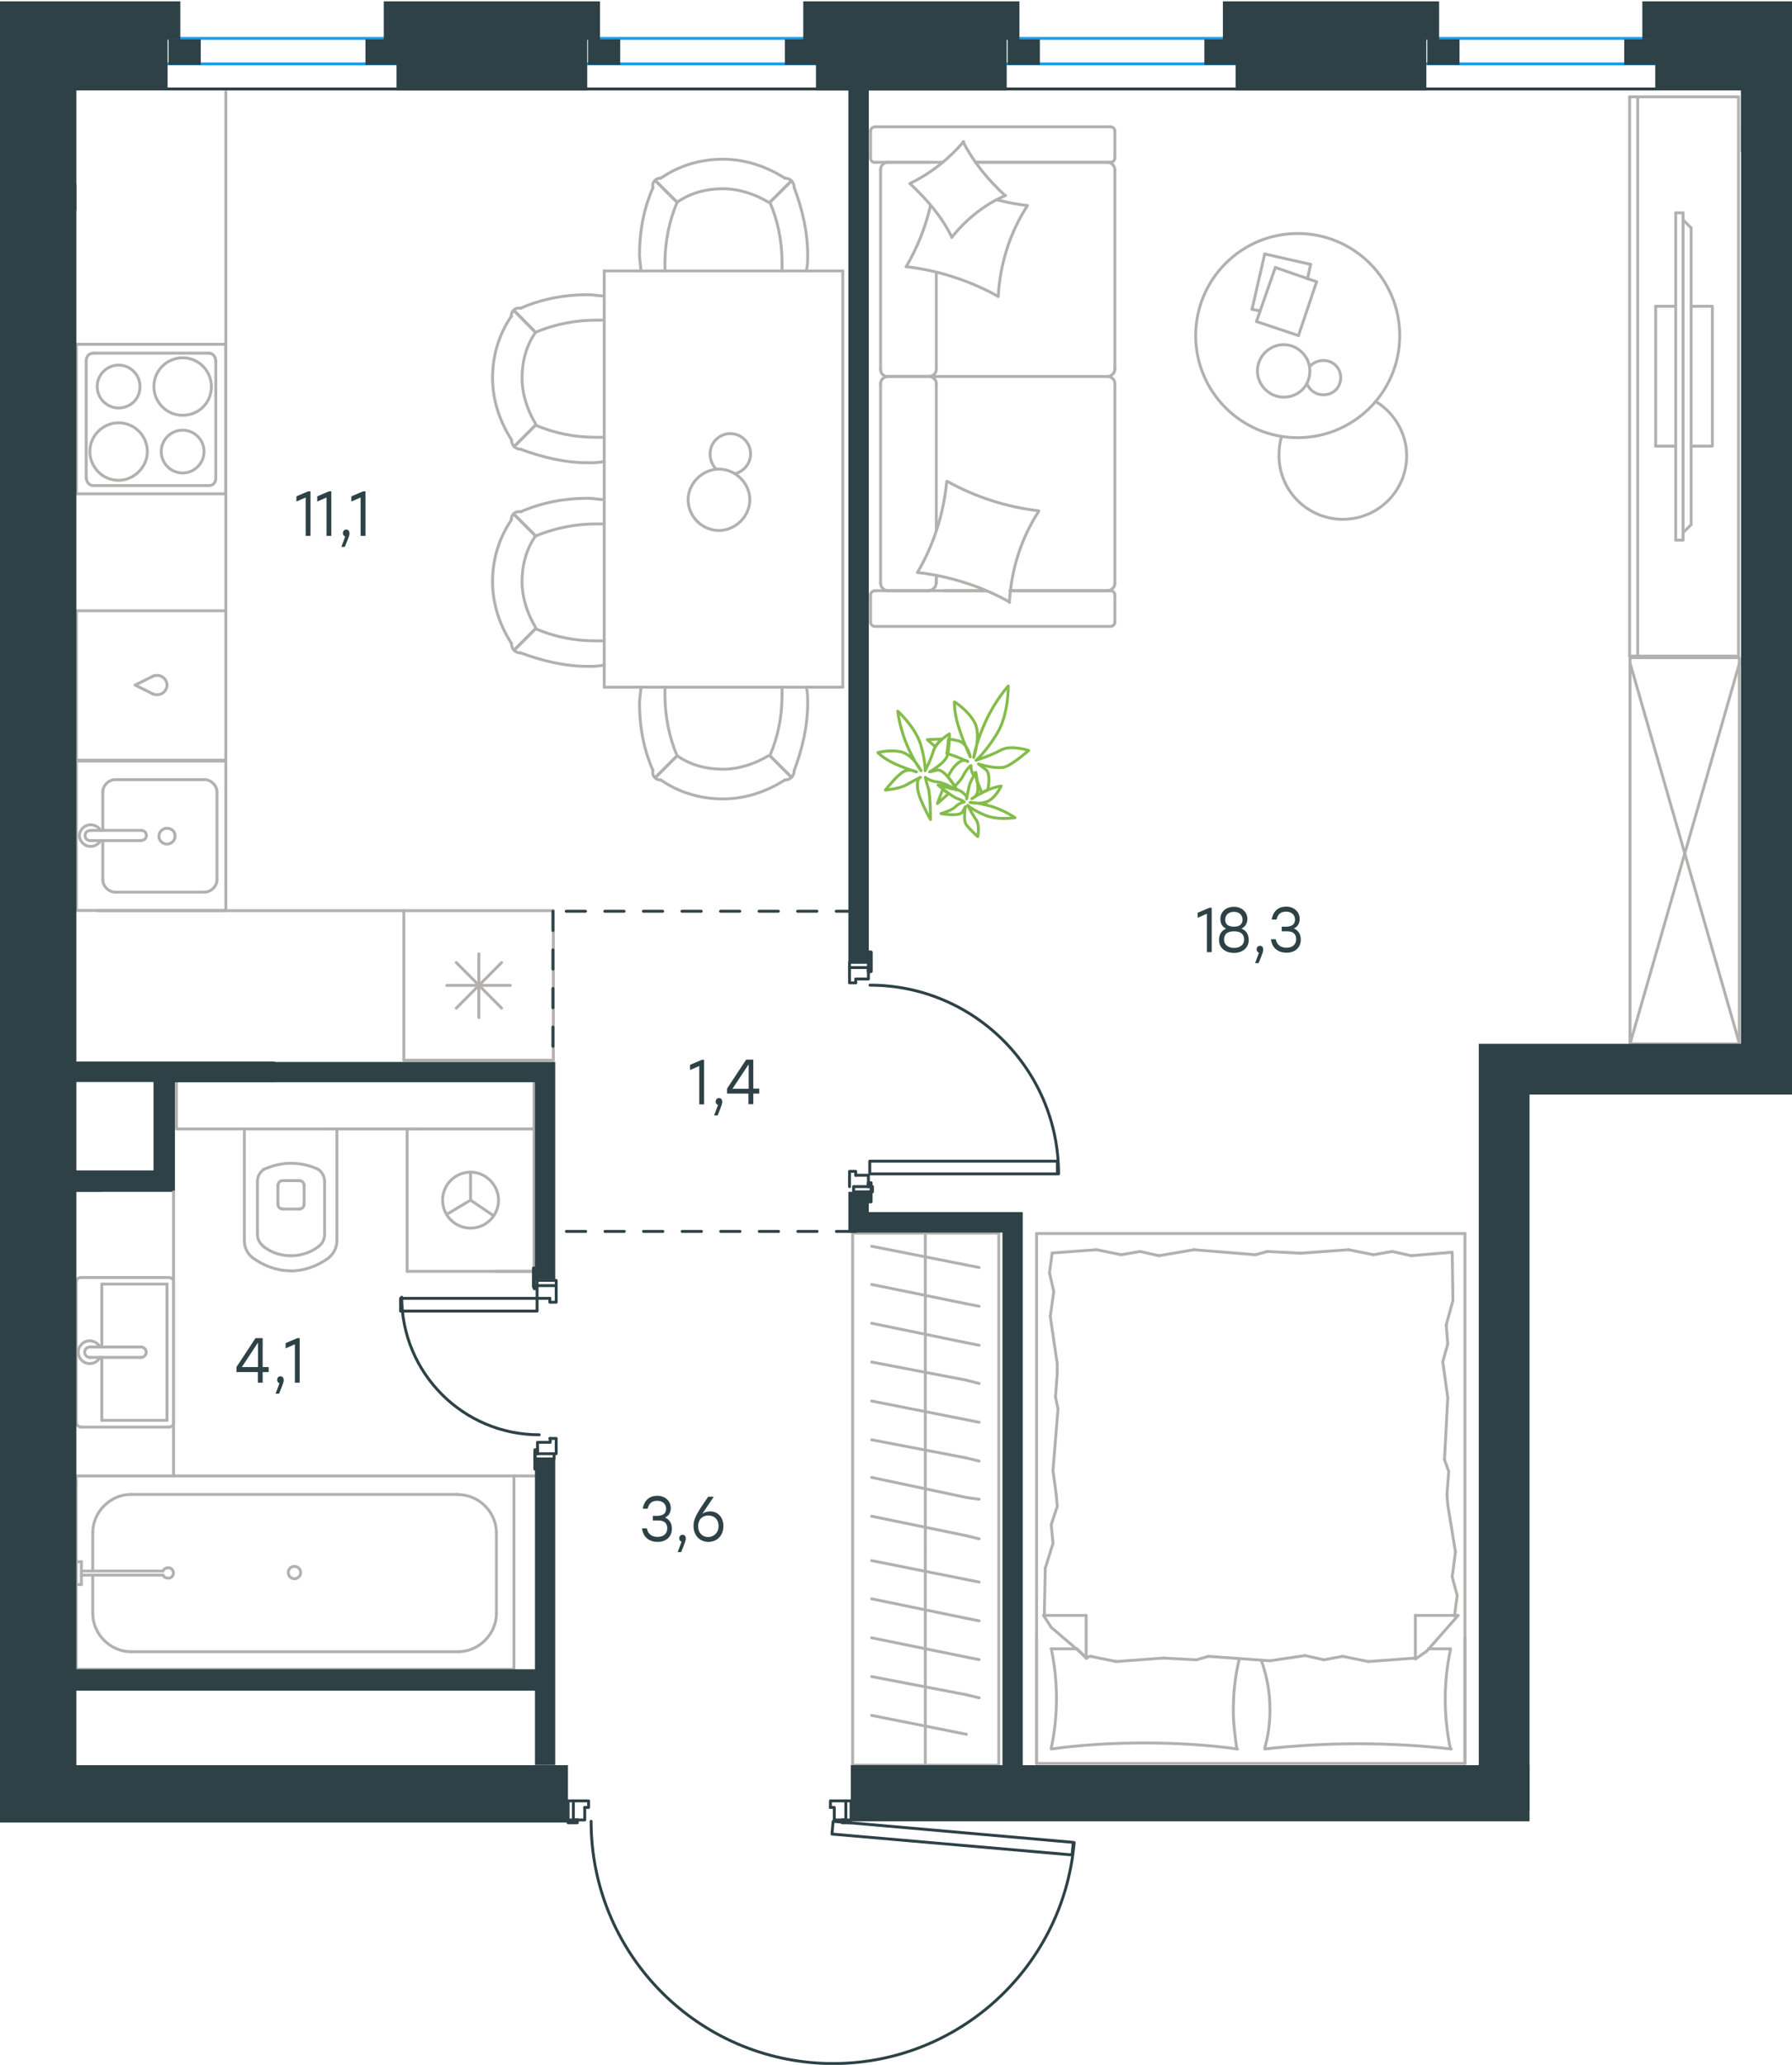 <?xml version="1.0" encoding="utf-8"?>
<!-- Generator: Adobe Illustrator 26.5.0, SVG Export Plug-In . SVG Version: 6.00 Build 0)  -->
<svg version="1.1" id="Слой_1" xmlns="http://www.w3.org/2000/svg" xmlns:xlink="http://www.w3.org/1999/xlink" x="0px" y="0px"
	 viewBox="0 0 929.2 1070" style="enable-background:new 0 0 929.2 1070;" xml:space="preserve">
<style type="text/css">
	.st0{fill:none;stroke:#B2B1B0;stroke-width:1.5;stroke-linecap:round;stroke-linejoin:round;stroke-miterlimit:22.926;}
	.st1{fill:none;stroke:#2D4146;stroke-width:1.5;stroke-linecap:round;stroke-linejoin:round;stroke-miterlimit:10;}
	.st2{fill:none;stroke:#2D4146;stroke-width:1.5;stroke-linecap:round;stroke-linejoin:round;stroke-miterlimit:22.926;}
	.st3{fill:none;stroke:#1D9CEB;stroke-width:1.5;stroke-linecap:round;stroke-linejoin:round;stroke-miterlimit:22.926;}
	.st4{fill-rule:evenodd;clip-rule:evenodd;fill:#2D4146;}
	.st5{enable-background:new    ;}
	.st6{fill:#2D4146;}
	
		.st7{fill:none;stroke:#2D4146;stroke-width:1.5;stroke-linecap:round;stroke-linejoin:round;stroke-miterlimit:22.926;stroke-dasharray:10;}
	.st8{fill:none;stroke:#84BC4A;stroke-width:1.5;stroke-linecap:round;stroke-linejoin:round;stroke-miterlimit:22.926;}
</style>
<g>
	<line class="st0" x1="485.5" y1="274.8" x2="485.5" y2="198.7"/>
	<line class="st0" x1="578.1" y1="68" x2="578.1" y2="81.9"/>
	<line class="st0" x1="578.1" y1="88" x2="578.1" y2="191.6"/>
	<line class="st0" x1="511.1" y1="306.1" x2="489.3" y2="306.1"/>
	<line class="st0" x1="574.2" y1="306.1" x2="523.7" y2="306.1"/>
	<line class="st0" x1="574.2" y1="84.1" x2="505.9" y2="84.1"/>
	<line class="st0" x1="481.9" y1="195.1" x2="460.2" y2="195.1"/>
	<line class="st0" x1="485.5" y1="191.6" x2="485.5" y2="141.2"/>
	<line class="st0" x1="451.4" y1="322.3" x2="451.4" y2="308.4"/>
	<line class="st0" x1="460.2" y1="195.1" x2="481.9" y2="195.1"/>
	<line class="st0" x1="456.6" y1="88" x2="456.6" y2="191.6"/>
	<line class="st0" x1="505.9" y1="84.1" x2="575.8" y2="84.1"/>
	<line class="st0" x1="578.1" y1="198.7" x2="578.1" y2="302.2"/>
	<line class="st0" x1="578.1" y1="308.4" x2="578.1" y2="322.3"/>
	<line class="st0" x1="485.5" y1="302.2" x2="485.5" y2="298.3"/>
	<line class="st0" x1="454" y1="306.1" x2="511.1" y2="306.1"/>
	<line class="st0" x1="485.5" y1="302.2" x2="485.5" y2="298.3"/>
	<line class="st0" x1="460.2" y1="306.1" x2="481.9" y2="306.1"/>
	<line class="st0" x1="460.2" y1="195.1" x2="481.9" y2="195.1"/>
	<line class="st0" x1="456.6" y1="198.7" x2="456.6" y2="302.2"/>
	<line class="st0" x1="523.7" y1="306.1" x2="575.8" y2="306.1"/>
	<line class="st0" x1="454" y1="65.7" x2="575.8" y2="65.7"/>
	<line class="st0" x1="451.4" y1="81.9" x2="451.4" y2="68"/>
	<line class="st0" x1="488.9" y1="84.1" x2="454" y2="84.1"/>
	<line class="st0" x1="481.9" y1="195.1" x2="574.2" y2="195.1"/>
	<line class="st0" x1="481.9" y1="84.1" x2="460.2" y2="84.1"/>
	<path class="st0" d="M454,306.1c-1.9,0-2.6,1.3-2.6,2.3"/>
	<path class="st0" d="M575.8,84.1c1.6,0,2.3-1.3,2.3-2.3"/>
	<path class="st0" d="M451.4,81.9c0,1.6,1.3,2.3,2.3,2.3"/>
	<path class="st0" d="M485.5,198.7c0-1.8-1.6-3.6-3.9-3.6"/>
	<path class="st0" d="M460.2,84.1c-1.8,0-3.6,1.6-3.6,3.9"/>
	<path class="st0" d="M456.6,302.2c0,1.9,1.6,3.9,3.9,3.9"/>
	<path class="st0" d="M578.1,198.7c0-1.8-1.6-3.6-3.9-3.6"/>
	<path class="st0" d="M460.5,195.1c-1.9,0-3.9,1.5-3.9,3.6"/>
	<path class="st0" d="M574.2,195.1c1.9,0,3.9-1.6,3.9-3.9"/>
	<path class="st0" d="M451.4,322.3c0,1.6,1.3,2.3,2.3,2.3h122.1c1.6,0,2.3-1.3,2.3-2.3"/>
	<path class="st0" d="M456.6,191.6c0,1.8,1.6,3.6,3.9,3.6"/>
	<path class="st0" d="M578.1,68c0-1.6-1.3-2.3-2.3-2.3"/>
	<path class="st0" d="M574.2,306.1c1.9,0,3.9-1.6,3.9-3.9"/>
	<path class="st0" d="M578.1,308.4c0-1.6-1.3-2.3-2.3-2.3"/>
	<path class="st0" d="M578.1,88c0-1.9-1.6-3.9-3.9-3.9"/>
	<path class="st0" d="M481.1,306.1c2.2,0,4.3-1.6,4.3-3.9"/>
	<path class="st0" d="M481.6,195.1c1.9,0,3.9-1.5,3.9-3.6"/>
	<path class="st0" d="M454,65.7c-1.9,0-2.6,1.3-2.6,2.3"/>
	<path class="st0" d="M491.3,249.5c14.6,8.1,30.8,13.3,47.3,15.2"/>
	<path class="st0" d="M499.4,73.5c5.5,10.7,13,19.7,21.7,27.8"/>
	<path class="st0" d="M521.4,101.3c-10.7,4.5-20.4,12.3-27.9,21.7"/>
	<path class="st0" d="M538.6,265c-9.1,13.9-14.3,30.4-15.2,47.2"/>
	<path class="st0" d="M517.2,153.4c-14.6-8.1-30.8-13.3-47.3-15.2"/>
	<path class="st0" d="M469.9,138.2c5.8-10,10-20.4,12.6-31.7"/>
	<path class="st0" d="M532.8,106.5c-9.1,13.9-14.3,30.4-15.2,47.2"/>
	<path class="st0" d="M523.4,311.9c-14.6-8.1-30.8-13.3-47.3-15.2"/>
	<path class="st0" d="M475.7,296.7c8.4-14.2,13.6-30.4,15.2-47.2"/>
	<path class="st0" d="M493.6,123c-5.2-10.7-13-19.7-21.7-27.8"/>
	<path class="st0" d="M517.2,103.6c4.9,1.3,10.4,2.3,15.2,2.9"/>
	<path class="st0" d="M471.8,95.1c10.7-5.2,20.1-12.6,27.9-21.7"/>
</g>
<g>
	<line class="st0" x1="655.8" y1="131.6" x2="679.6" y2="137"/>
	<line class="st0" x1="679.6" y1="137" x2="678" y2="144.4"/>
	<line class="st0" x1="653.5" y1="161.1" x2="649.2" y2="160.3"/>
	<line class="st0" x1="649.2" y1="160.3" x2="655.8" y2="131.6"/>
	<line class="st0" x1="661.3" y1="138.6" x2="682.7" y2="146"/>
	<line class="st0" x1="682.7" y1="146" x2="673.3" y2="173.9"/>
	<line class="st0" x1="673.3" y1="173.9" x2="651.5" y2="166.6"/>
	<line class="st0" x1="651.5" y1="166.6" x2="661.3" y2="138.6"/>
	<ellipse class="st0" cx="672.9" cy="173.9" rx="52.9" ry="52.9"/>
	<path class="st0" d="M679.2,192.2c0-7.4-6.2-13.6-13.6-13.6c-7.4,0-13.6,6.2-13.6,13.6s6.2,13.6,13.6,13.6
		C673.3,205.8,679.2,200,679.2,192.2z"/>
	<path class="st0" d="M679.2,189.9c1.6-1.9,4.3-3.1,7-3.1c5.1,0,9,3.9,9,8.9c0,5.1-3.9,8.9-9,8.9c-3.9,0-7-2.3-8.6-5.8"/>
	<path class="st0" d="M713.4,208.1c9.7,5.8,16,16.7,16,28c0,18.3-14.8,33-33.1,33s-33.1-14.8-33.1-33c0-3.2,0.3-6.5,1.3-9.7"/>
</g>
<g>
	<g>
		<line class="st0" x1="849.2" y1="50.2" x2="849.2" y2="340"/>
		<polyline class="st0" points="845,340 901.5,340 901.5,50.2 845,50.2 		"/>
		<line class="st0" x1="845" y1="50.2" x2="845" y2="340"/>
	</g>
	<g>
		<polyline class="st0" points="876.9,231.2 887.9,231.2 887.9,158.7 876.9,158.7 		"/>
		<line class="st0" x1="868.9" y1="158.7" x2="858.5" y2="158.7"/>
		<line class="st0" x1="858.5" y1="158.7" x2="858.5" y2="231.2"/>
		<line class="st0" x1="858.5" y1="231.2" x2="868.9" y2="231.2"/>
		<line class="st0" x1="868.9" y1="110.3" x2="872.7" y2="110.3"/>
		<line class="st0" x1="876.9" y1="271.9" x2="872.7" y2="276"/>
		<line class="st0" x1="872.7" y1="113.9" x2="876.9" y2="118.1"/>
		<line class="st0" x1="872.7" y1="279.9" x2="872.7" y2="110.3"/>
		<line class="st0" x1="868.9" y1="110.3" x2="868.9" y2="279.9"/>
		<line class="st0" x1="868.9" y1="279.9" x2="872.7" y2="279.9"/>
		<line class="st0" x1="876.9" y1="118.1" x2="876.9" y2="271.9"/>
	</g>
</g>
<g>
	<rect x="845.2" y="340.8" class="st0" width="56.7" height="200.1"/>
	<line class="st0" x1="845.2" y1="541" x2="902" y2="343.5"/>
	<line class="st0" x1="845.2" y1="343.5" x2="902" y2="541"/>
</g>
<g>
	<line class="st0" x1="286.9" y1="471.9" x2="286.9" y2="549.4"/>
	<line class="st0" x1="248.3" y1="494.3" x2="248.3" y2="527.3"/>
	<line class="st0" x1="236.6" y1="522.4" x2="260.1" y2="498.8"/>
	<line class="st0" x1="236.6" y1="498.8" x2="260.1" y2="522.4"/>
	<line class="st0" x1="231.7" y1="510.6" x2="264.6" y2="510.6"/>
	<line class="st0" x1="286.9" y1="549.4" x2="209.4" y2="549.4"/>
	<line class="st0" x1="209.4" y1="471.9" x2="209.4" y2="549.4"/>
	<line class="st0" x1="286.9" y1="471.9" x2="209.4" y2="471.9"/>
</g>
<g>
	<rect x="39.6" y="394.4" class="st0" width="77.5" height="77.4"/>
	<line class="st0" x1="73.2" y1="430.3" x2="47.2" y2="430.3"/>
	<line class="st0" x1="53.3" y1="435.6" x2="53.3" y2="455.9"/>
	<line class="st0" x1="112.5" y1="455.9" x2="112.5" y2="410.4"/>
	<line class="st0" x1="53.3" y1="410.4" x2="53.3" y2="430.3"/>
	<line class="st0" x1="106" y1="404" x2="59.8" y2="404"/>
	<line class="st0" x1="47.2" y1="435.6" x2="73.2" y2="435.6"/>
	<line class="st0" x1="59.8" y1="462.3" x2="106" y2="462.3"/>
	<path class="st0" d="M73.2,430.3L73.2,430.3c1.5,0,2.7,1.1,2.7,2.6s-1.1,2.6-2.7,2.6"/>
	<path class="st0" d="M59.8,462.3c-3.4,0-6.5-3-6.5-6.4"/>
	<path class="st0" d="M52.2,435.6c-1.1,1.9-3.1,3-5.3,3c-3.1,0-5.7-2.6-5.7-5.6s2.7-5.6,5.7-5.6c2.3,0,4.2,1.1,5.3,3"/>
	<path class="st0" d="M106,404c3.4,0,6.5,3,6.5,6.4"/>
	<path class="st0" d="M53.3,410.4c0-3.4,3.1-6.4,6.5-6.4"/>
	<path class="st0" d="M112.5,455.9c0,3.4-3.1,6.4-6.5,6.4"/>
	<path class="st0" d="M47.2,435.6h-0.4c-1.5,0-2.7-1.1-2.7-2.6s1.1-2.6,2.7-2.6h0.4"/>
	<path class="st0" d="M86.6,429.2c-2.3,0-4.2,1.9-4.2,4.1c0,2.3,1.9,4.1,4.2,4.1c2.3,0,4.2-1.9,4.2-4.1
		C90.8,430.7,88.8,429.2,86.6,429.2z"/>
</g>
<g>
	<path class="st0" d="M72.6,200.3c0-6.1-5-11.1-11.1-11.1s-11.1,5-11.1,11.1s5,11.1,11.1,11.1C67.6,211.4,72.6,206.8,72.6,200.3z"/>
	<path class="st0" d="M76.4,234c0-8-6.5-14.9-14.9-14.9c-8,0-14.9,6.5-14.9,14.9c0,8,6.5,14.9,14.9,14.9
		C69.5,248.9,76.4,242,76.4,234z"/>
	<path class="st0" d="M105.8,234c0-6.1-5-11.1-11.1-11.1s-11.1,5-11.1,11.1s5,11.1,11.1,11.1S105.8,240.1,105.8,234z"/>
	<path class="st0" d="M109.6,200.3c0-8-6.5-14.9-14.9-14.9c-8,0-14.9,6.5-14.9,14.9c0,8,6.5,14.9,14.9,14.9S109.6,208.7,109.6,200.3
		z"/>
	<line class="st0" x1="44.7" y1="247.8" x2="44.7" y2="186.9"/>
	<line class="st0" x1="108.4" y1="251.6" x2="48.2" y2="251.6"/>
	<line class="st0" x1="111.9" y1="186.9" x2="111.9" y2="247.8"/>
	<line class="st0" x1="48.2" y1="183" x2="108.4" y2="183"/>
	<path class="st0" d="M111.9,247.8L111.9,247.8c0,2.3-1.5,3.8-3.4,3.8"/>
	<path class="st0" d="M44.7,186.9L44.7,186.9c0-2.3,1.5-3.8,3.4-3.8"/>
	<path class="st0" d="M48.2,251.6L48.2,251.6c-1.9,0-3.4-1.9-3.4-3.8"/>
	<path class="st0" d="M108.4,183L108.4,183c1.9,0,3.4,1.9,3.4,3.8"/>
	<rect x="39.6" y="178.4" class="st0" width="77.4" height="77.5"/>
</g>
<g>
	<rect x="39.6" y="316.5" class="st0" width="77.5" height="77.4"/>
	<line class="st0" x1="70.1" y1="355" x2="79.3" y2="359.6"/>
	<line class="st0" x1="79.3" y1="350.4" x2="70.1" y2="355"/>
	<path class="st0" d="M79.3,350.4c0.8-0.4,1.5-0.4,2.3-0.4c2.7,0,5,2.3,5,5"/>
	<path class="st0" d="M79.3,359.6c0.8,0.4,1.5,0.4,2.3,0.4c2.7,0,5-2.3,5-5"/>
</g>
<line class="st0" x1="209.4" y1="471.9" x2="50.4" y2="471.9"/>
<line class="st0" x1="117.1" y1="316.5" x2="117.1" y2="47.6"/>
<g>
	<line class="st0" x1="437" y1="140.4" x2="437" y2="356.1"/>
	<line class="st0" x1="437" y1="356.1" x2="313.3" y2="356.1"/>
	<line class="st0" x1="313.3" y1="356.1" x2="313.3" y2="140.4"/>
	<line class="st0" x1="313.3" y1="140.4" x2="437" y2="140.4"/>
	<path class="st0" d="M372.8,274.9c8.6,0,16-7.4,16-15.9c0-8.6-7.4-15.9-16-15.9s-16,7.4-16,15.9
		C356.9,267.9,364.3,274.9,372.8,274.9z"/>
	<path class="st0" d="M371.3,243c-1.9-1.9-3.1-4.7-3.1-7.8c0-5.8,4.7-10.5,10.5-10.5s10.5,4.7,10.5,10.5c0,4.7-3.1,8.6-7.4,10.1"/>
	<path class="st0" d="M277.7,277.7c-4.9,7-7,15.3-7,23.7c0,8.4,2.8,16.7,7,23.7"/>
	<path class="st0" d="M313.3,258.9c-2.8,0-5.6-0.7-8.4-0.7c-11.9,0-23.7,2.1-34.9,7"/>
	<path class="st0" d="M270,338.3c11.2,4.2,23,7,34.9,7c2.8,0,5.6,0,8.4-0.7"/>
	<path class="st0" d="M313.3,271.5c-1.4,0-2.8,0-4.2,0c-10.5,0-21.6,2.1-31.4,6.3"/>
	<path class="st0" d="M277.7,325.8c9.8,4.2,20.2,6.3,31.4,6.3c1.4,0,2.8,0,4.2,0"/>
	<path class="st0" d="M265.2,269.4c-6.3,9.1-9.8,20.2-9.8,32c0,11.1,3.5,22.3,9.8,32"/>
	<line class="st0" x1="277.7" y1="277.7" x2="266.6" y2="266.6"/>
	<line class="st0" x1="277.7" y1="325.8" x2="266.6" y2="336.9"/>
	<line class="st0" x1="277.7" y1="277.7" x2="266.6" y2="266.6"/>
	<line class="st0" x1="277.7" y1="325.8" x2="266.6" y2="336.9"/>
	<path class="st0" d="M265.2,333.5c0,2.8,2.1,4.9,4.9,4.9"/>
	<path class="st0" d="M270,265.2c-2.8-0.5-4.9,1.4-4.9,4.2"/>
	<path class="st0" d="M277.7,172.2c-4.9,7-7,15.3-7,23.7s2.8,16.7,7,23.7"/>
	<path class="st0" d="M313.3,153.4c-2.8,0-5.6-0.7-8.4-0.7c-11.9,0-23.7,2.1-34.9,7"/>
	<path class="st0" d="M270,232.8c11.2,4.2,23,7,34.9,7c2.8,0,5.6,0,8.4-0.7"/>
	<path class="st0" d="M313.3,165.9c-1.4,0-2.8,0-4.2,0c-10.5,0-21.6,2.1-31.4,6.3"/>
	<path class="st0" d="M277.7,220.3c9.8,4.2,20.2,6.3,31.4,6.3c1.4,0,2.8,0,4.2,0"/>
	<path class="st0" d="M265.2,163.8c-6.3,9.1-9.8,20.2-9.8,32c0,11.1,3.5,22.3,9.8,32"/>
	<line class="st0" x1="277.7" y1="172.2" x2="266.6" y2="161"/>
	<line class="st0" x1="277.7" y1="220.3" x2="266.6" y2="231.4"/>
	<line class="st0" x1="277.7" y1="172.2" x2="266.6" y2="161"/>
	<line class="st0" x1="277.7" y1="220.3" x2="266.6" y2="231.4"/>
	<path class="st0" d="M265.2,227.9c0,2.8,2.1,4.9,4.9,4.9"/>
	<path class="st0" d="M270,159.7c-2.8-0.5-4.9,1.4-4.9,4.2"/>
	<path class="st0" d="M351.1,391.6c7,4.9,15.3,7,23.7,7c8.4,0,16.7-2.8,23.7-7"/>
	<path class="st0" d="M332.3,356.1c0,2.8-0.7,5.6-0.7,8.4c0,11.8,2.1,23.7,7,34.8"/>
	<path class="st0" d="M411.8,399.3c4.2-11.1,7-23,7-34.8c0-2.8,0-5.6-0.7-8.4"/>
	<path class="st0" d="M344.8,356.1c0,1.4,0,2.8,0,4.2c0,10.4,2.1,21.6,6.3,31.3"/>
	<path class="st0" d="M399.2,391.6c4.2-9.8,6.3-20.2,6.3-31.3c0-1.4,0-2.8,0-4.2"/>
	<path class="st0" d="M342.7,404.2c9.1,6.3,20.2,9.8,32.1,9.8c11.2,0,22.3-3.5,32.1-9.8"/>
	<line class="st0" x1="351.1" y1="391.6" x2="339.9" y2="402.8"/>
	<line class="st0" x1="399.2" y1="391.6" x2="410.4" y2="402.8"/>
	<line class="st0" x1="351.1" y1="391.6" x2="339.9" y2="402.8"/>
	<line class="st0" x1="399.2" y1="391.6" x2="410.4" y2="402.8"/>
	<path class="st0" d="M406.9,404.2c2.8,0,4.9-2.1,4.9-4.9"/>
	<path class="st0" d="M338.5,399.3c-0.5,2.8,1.4,4.9,4.2,4.9"/>
	<path class="st0" d="M351.1,104.8c7-4.9,15.3-7,23.7-7c8.4,0,16.7,2.8,23.7,7"/>
	<path class="st0" d="M332.3,140.4c0-2.8-0.7-5.6-0.7-8.4c0-11.8,2.1-23.7,7-34.8"/>
	<path class="st0" d="M411.8,97.2c4.2,11.1,7,23,7,34.8c0,2.8,0,5.6-0.7,8.4"/>
	<path class="st0" d="M344.8,140.4c0-1.4,0-2.8,0-4.2c0-10.4,2.1-21.6,6.3-31.3"/>
	<path class="st0" d="M399.2,104.8c4.2,9.8,6.3,20.2,6.3,31.3c0,1.4,0,2.8,0,4.2"/>
	<path class="st0" d="M342.7,92.3c9.1-6.3,20.2-9.8,32.1-9.8c11.2,0,22.3,3.5,32.1,9.8"/>
	<line class="st0" x1="351.1" y1="104.8" x2="339.9" y2="93.7"/>
	<line class="st0" x1="399.2" y1="104.8" x2="410.4" y2="93.7"/>
	<line class="st0" x1="351.1" y1="104.8" x2="339.9" y2="93.7"/>
	<line class="st0" x1="399.2" y1="104.8" x2="410.4" y2="93.7"/>
	<path class="st0" d="M406.9,92.3c2.8,0,4.9,2.1,4.9,4.9"/>
	<path class="st0" d="M338.5,97.2c-0.5-2.8,1.4-4.9,4.2-4.9"/>
</g>
<g>
	<line class="st0" x1="217.1" y1="585" x2="168.7" y2="585"/>
	<g>
		<line class="st0" x1="174.7" y1="642.8" x2="174.7" y2="585"/>
		<line class="st0" x1="133.5" y1="612.3" x2="133.5" y2="639.6"/>
		<line class="st0" x1="168.3" y1="639.6" x2="168.3" y2="612.3"/>
		<line class="st0" x1="144.1" y1="613.9" x2="144.1" y2="623.9"/>
		<line class="st0" x1="157.7" y1="623.9" x2="157.7" y2="613.9"/>
		<line class="st0" x1="155.1" y1="611.8" x2="146.7" y2="611.8"/>
		<line class="st0" x1="126.7" y1="585" x2="126.7" y2="642.8"/>
		<line class="st0" x1="146.7" y1="626.5" x2="155.1" y2="626.5"/>
		<path class="st0" d="M130.9,651.7c5.8,4.2,12.6,6.8,19.5,6.8c0,0,0,0,0.5,0"/>
		<path class="st0" d="M146.7,611.8c-1.6,0-2.6,1.1-2.6,2.6"/>
		<path class="st0" d="M136.7,606c-2.1,1.6-3.2,3.7-3.2,6.3"/>
		<path class="st0" d="M144.1,623.9c0,1.6,1.1,2.6,2.6,2.6"/>
		<path class="st0" d="M136.7,646c4.2,3.2,8.9,4.7,14.2,4.7"/>
		<path class="st0" d="M155.1,626.5c1.6,0,2.6-1.1,2.6-2.6"/>
		<path class="st0" d="M157.7,614.4c0-1.6-1.1-2.6-2.6-2.6"/>
		<path class="st0" d="M168.3,612.3c0-2.6-1.1-4.7-3.2-6.3"/>
		<path class="st0" d="M165.1,606c-4.2-2.1-9.5-3.2-14.2-3.2s-9.5,1.1-14.2,3.2"/>
		<path class="st0" d="M165.1,646c2.1-1.6,3.2-3.7,3.2-6.3"/>
		<path class="st0" d="M150.5,658.6L150.5,658.6c7.4,0,14.2-2.6,20-6.8"/>
		<path class="st0" d="M126.7,642.8c0,3.7,1.6,6.8,4.2,8.9"/>
		<path class="st0" d="M170.5,651.7c2.6-2.1,4.2-5.3,4.2-8.9"/>
		<path class="st0" d="M150.9,650.7L150.9,650.7c5.3,0,10-1.6,14.2-4.7"/>
		<path class="st0" d="M133.5,639.6c0,2.6,1.1,4.7,3.2,6.3"/>
	</g>
	<rect x="91.5" y="559.6" class="st0" width="185.4" height="25.4"/>
</g>
<g>
	<line class="st0" x1="86.6" y1="736" x2="52.8" y2="736"/>
	<line class="st0" x1="52.8" y1="736" x2="52.8" y2="703.4"/>
	<line class="st0" x1="52.8" y1="698" x2="52.8" y2="665.4"/>
	<line class="st0" x1="86.6" y1="665.4" x2="86.6" y2="736"/>
	<line class="st0" x1="52.8" y1="665.4" x2="86.6" y2="665.4"/>
	<line class="st0" x1="39.5" y1="664.3" x2="39.5" y2="737.2"/>
	<line class="st0" x1="87.4" y1="662" x2="42.1" y2="662"/>
	<line class="st0" x1="90" y1="737.2" x2="90" y2="664.3"/>
	<line class="st0" x1="42.1" y1="739.5" x2="87.4" y2="739.5"/>
	<path class="st0" d="M87.4,739.5c1.6,0,2.6-0.9,2.6-2.3"/>
	<path class="st0" d="M90,664.3c0-1.4-1.1-2.3-2.6-2.3"/>
	<path class="st0" d="M42.1,662c-1.6,0-2.6,0.9-2.6,2.3"/>
	<path class="st0" d="M39.5,737.2c0,0.9,1.1,2.3,2.6,2.3"/>
	<line class="st0" x1="73.1" y1="698" x2="47" y2="698"/>
	<line class="st0" x1="47" y1="703.4" x2="73.1" y2="703.4"/>
	<path class="st0" d="M73.1,698L73.1,698c1.5,0,2.7,1.2,2.7,2.7s-1.2,2.7-2.7,2.7l0,0"/>
	<path class="st0" d="M51.8,703.4c-1,2-3,3.2-5.3,3.2c-3.3,0-5.9-2.7-5.9-5.9c0-3.3,2.7-5.9,5.9-5.9c2.2,0,4.3,1.3,5.3,3.2"/>
	<path class="st0" d="M47,703.4c-0.1,0-0.3,0-0.4,0c-1.5,0-2.7-1.2-2.7-2.7s1.2-2.7,2.7-2.7c0.1,0,0.3,0,0.4,0"/>
</g>
<g>
	<line class="st0" x1="48.1" y1="813.3" x2="48.1" y2="794.3"/>
	<line class="st0" x1="48.1" y1="836.1" x2="48.1" y2="816.2"/>
	<line class="st0" x1="67.9" y1="774.4" x2="237.6" y2="774.4"/>
	<line class="st0" x1="257.4" y1="794.3" x2="257.4" y2="836.1"/>
	<line class="st0" x1="266.5" y1="865" x2="39.5" y2="865"/>
	<line class="st0" x1="266.5" y1="764.8" x2="266.5" y2="865"/>
	<line class="st0" x1="237.6" y1="855.9" x2="67.9" y2="855.9"/>
	<line class="st0" x1="39.5" y1="764.8" x2="266.5" y2="764.8"/>
	<line class="st0" x1="39.5" y1="865" x2="39.5" y2="764.8"/>
	<path class="st0" d="M257.4,794.3c0-10.7-9.1-19.8-19.8-19.8"/>
	<path class="st0" d="M48.1,836.1c0,10.7,9.1,19.8,19.8,19.8"/>
	<path class="st0" d="M237.6,855.9c10.7,0,19.8-9.1,19.8-19.8"/>
	<path class="st0" d="M67.9,774.4c-10.7,0-19.8,9.1-19.8,19.8"/>
	<line class="st0" x1="39.5" y1="770.7" x2="39.5" y2="768"/>
	<line class="st0" x1="42.2" y1="814.1" x2="84.5" y2="814.1"/>
	<line class="st0" x1="84.5" y1="816.2" x2="42.2" y2="816.2"/>
	<line class="st0" x1="39.5" y1="821.1" x2="39.5" y2="809.3"/>
	<line class="st0" x1="39.5" y1="809.3" x2="42.2" y2="809.3"/>
	<line class="st0" x1="42.2" y1="809.3" x2="42.2" y2="821.1"/>
	<line class="st0" x1="42.2" y1="821.1" x2="39.5" y2="821.1"/>
	<path class="st0" d="M84.5,816.2c0.5,1.1,1.6,1.6,2.7,1.6c1.6,0,2.7-1.1,2.7-2.7c0-1.6-1.1-2.7-2.7-2.7c-1.1,0-2.1,0.5-2.7,1.6"/>
	<path class="st0" d="M149.5,814.9c0,1.8,1.5,3.2,3.2,3.2s3.2-1.5,3.2-3.2c0-1.8-1.5-3.2-3.2-3.2
		C150.7,811.7,149.5,813.1,149.5,814.9z"/>
</g>
<g>
	<line class="st0" x1="276.9" y1="585" x2="211.1" y2="585"/>
	<g>
		<line class="st0" x1="211.1" y1="658.8" x2="211.1" y2="585"/>
		<line class="st0" x1="257.2" y1="658.8" x2="276.9" y2="658.8"/>
		<line class="st0" x1="211.1" y1="658.8" x2="276.9" y2="658.8"/>
		<line class="st0" x1="244" y1="621.9" x2="255.8" y2="629.9"/>
		<line class="st0" x1="244" y1="621.9" x2="244" y2="607.4"/>
		<line class="st0" x1="244" y1="621.9" x2="231.6" y2="629.3"/>
		<path class="st0" d="M244,607.4c-8,0-14.5,6.5-14.5,14.5s6.5,14.5,14.5,14.5s14.5-6.5,14.5-14.5C258.5,614.2,252,607.4,244,607.4z
			"/>
		<line class="st0" x1="276.9" y1="658.8" x2="276.9" y2="585"/>
	</g>
</g>
<line class="st0" x1="266.5" y1="764.8" x2="278.1" y2="764.8"/>
<g>
	<line class="st0" x1="479.8" y1="914.6" x2="479.8" y2="801.9"/>
	<line class="st0" x1="507.7" y1="819.8" x2="501.1" y2="818.5"/>
	<line class="st0" x1="501.1" y1="818.5" x2="452" y2="808.7"/>
	<line class="st0" x1="507.7" y1="839.9" x2="501.1" y2="838.6"/>
	<line class="st0" x1="501.1" y1="838.6" x2="452" y2="828.5"/>
	<line class="st0" x1="507.7" y1="860" x2="501.1" y2="858.7"/>
	<line class="st0" x1="501.1" y1="858.7" x2="452" y2="848.7"/>
	<line class="st0" x1="507.7" y1="879.8" x2="501.1" y2="878.2"/>
	<line class="st0" x1="501.1" y1="878.2" x2="452" y2="868.8"/>
	<line class="st0" x1="501.1" y1="898.7" x2="452" y2="888.9"/>
	<rect x="442.1" y="639" class="st0" width="75.8" height="275.7"/>
	<line class="st0" x1="479.8" y1="801.9" x2="479.8" y2="639"/>
	<line class="st0" x1="507.7" y1="656.8" x2="501.1" y2="655.5"/>
	<line class="st0" x1="501.1" y1="655.5" x2="452" y2="645.8"/>
	<line class="st0" x1="507.7" y1="676.9" x2="501.1" y2="675.6"/>
	<line class="st0" x1="501.1" y1="675.6" x2="452" y2="665.6"/>
	<line class="st0" x1="507.7" y1="697.1" x2="501.1" y2="695.8"/>
	<line class="st0" x1="501.1" y1="695.8" x2="452" y2="685.7"/>
	<line class="st0" x1="507.7" y1="716.9" x2="501.1" y2="715.2"/>
	<line class="st0" x1="501.1" y1="715.2" x2="452" y2="705.8"/>
	<line class="st0" x1="507.7" y1="737" x2="501.1" y2="735.7"/>
	<line class="st0" x1="501.1" y1="735.7" x2="452" y2="726"/>
	<line class="st0" x1="507.7" y1="757.1" x2="501.1" y2="755.5"/>
	<line class="st0" x1="501.1" y1="755.5" x2="452" y2="746.1"/>
	<line class="st0" x1="507.7" y1="776.9" x2="501.1" y2="776"/>
	<line class="st0" x1="501.1" y1="776" x2="452" y2="765.6"/>
	<line class="st0" x1="501.1" y1="795.8" x2="452" y2="785.7"/>
	<line class="st0" x1="507.7" y1="797.4" x2="501.1" y2="795.8"/>
</g>
<g>
	<line class="st0" x1="537.5" y1="848.1" x2="537.5" y2="913.8"/>
	<line class="st0" x1="759.6" y1="913.8" x2="537.5" y2="913.8"/>
	<line class="st0" x1="740.8" y1="854.4" x2="752.1" y2="854.4"/>
	<line class="st0" x1="563.2" y1="859.2" x2="563.2" y2="837.1"/>
	<line class="st0" x1="558.4" y1="854.4" x2="563.2" y2="859.2"/>
	<line class="st0" x1="759.6" y1="639.2" x2="759.6" y2="913.8"/>
	<line class="st0" x1="541.1" y1="837.1" x2="563.2" y2="837.1"/>
	<line class="st0" x1="537.5" y1="913.8" x2="537.5" y2="639.2"/>
	<line class="st0" x1="756.1" y1="837.1" x2="739.7" y2="855.7"/>
	<line class="st0" x1="739.7" y1="855.7" x2="733.9" y2="859.7"/>
	<line class="st0" x1="545.1" y1="854.4" x2="558" y2="854.4"/>
	<line class="st0" x1="733.9" y1="859.2" x2="733.9" y2="837.1"/>
	<line class="st0" x1="563.7" y1="859.2" x2="545.1" y2="843.3"/>
	<line class="st0" x1="545.1" y1="843.3" x2="541.1" y2="837.1"/>
	<line class="st0" x1="756.1" y1="837.1" x2="733.9" y2="837.1"/>
	<line class="st0" x1="657.2" y1="648.5" x2="674.5" y2="649.4"/>
	<line class="st0" x1="600.9" y1="650.7" x2="619.1" y2="647.6"/>
	<line class="st0" x1="581.4" y1="650.2" x2="591.2" y2="648.5"/>
	<line class="st0" x1="591.2" y1="648.5" x2="600.9" y2="650.7"/>
	<line class="st0" x1="651" y1="650.2" x2="657.2" y2="648.5"/>
	<line class="st0" x1="619.1" y1="647.6" x2="651" y2="650.2"/>
	<line class="st0" x1="545.5" y1="649.3" x2="568.6" y2="647.6"/>
	<line class="st0" x1="568.6" y1="647.6" x2="581.4" y2="650.2"/>
	<line class="st0" x1="731.7" y1="650.7" x2="753" y2="648.9"/>
	<line class="st0" x1="712.2" y1="650.2" x2="721.9" y2="648.5"/>
	<line class="st0" x1="721.9" y1="648.5" x2="731.7" y2="650.7"/>
	<line class="st0" x1="674.5" y1="649.4" x2="699.3" y2="647.6"/>
	<line class="st0" x1="699.3" y1="647.6" x2="712.2" y2="650.2"/>
	<line class="st0" x1="759.6" y1="639.2" x2="537.5" y2="639.2"/>
	<path class="st0" d="M655.9,906.3c16-1.8,31.9-2.7,48.3-2.7c16,0,32.4,0.9,48.3,2.7"/>
	<path class="st0" d="M654,860.3c3.1,8.9,4.5,16.7,4.5,26c0,6.7-0.9,13.3-2.7,19.5"/>
	<path class="st0" d="M752.1,906.3c-1.8-8.4-2.7-17.3-2.7-25.7c0-8.9,0.9-17.3,2.7-25.7"/>
	<path class="st0" d="M641.3,906.3c-0.9-6.7-1.8-13.3-1.8-19.5c0-9.3,0.9-18.2,3.1-27.1"/>
	<line class="st0" x1="548.2" y1="780.7" x2="547.7" y2="774.5"/>
	<line class="st0" x1="546" y1="799.8" x2="545.1" y2="790"/>
	<line class="st0" x1="545.1" y1="790" x2="548.2" y2="780.7"/>
	<line class="st0" x1="541.5" y1="837.1" x2="542" y2="812.6"/>
	<line class="st0" x1="542" y1="812.6" x2="546" y2="799.8"/>
	<line class="st0" x1="547.3" y1="723.9" x2="548.2" y2="711.9"/>
	<line class="st0" x1="547.7" y1="774.5" x2="546" y2="762.1"/>
	<line class="st0" x1="548.6" y1="730.1" x2="547.3" y2="723.9"/>
	<line class="st0" x1="546" y1="762.1" x2="548.6" y2="730.1"/>
	<line class="st0" x1="548.2" y1="711.9" x2="548.2" y2="706.6"/>
	<line class="st0" x1="546.4" y1="669.3" x2="544.2" y2="659.6"/>
	<line class="st0" x1="544.2" y1="659.6" x2="545.5" y2="649.8"/>
	<line class="st0" x1="548.2" y1="706.6" x2="544.6" y2="682.2"/>
	<line class="st0" x1="544.6" y1="682.2" x2="546.4" y2="669.3"/>
	<line class="st0" x1="748.1" y1="705.7" x2="749" y2="711.9"/>
	<line class="st0" x1="749.9" y1="686.6" x2="750.7" y2="696.4"/>
	<line class="st0" x1="750.7" y1="696.4" x2="748.1" y2="705.7"/>
	<line class="st0" x1="753" y1="648.9" x2="753.4" y2="673.8"/>
	<line class="st0" x1="753.4" y1="673.8" x2="749.9" y2="686.6"/>
	<line class="st0" x1="751.2" y1="762.5" x2="750.3" y2="774.5"/>
	<line class="st0" x1="749" y1="711.9" x2="750.7" y2="724.3"/>
	<line class="st0" x1="749" y1="756.3" x2="751.2" y2="762.5"/>
	<line class="st0" x1="750.7" y1="724.3" x2="749" y2="756.3"/>
	<line class="st0" x1="750.3" y1="774.5" x2="750.7" y2="779.8"/>
	<line class="st0" x1="754.3" y1="836.6" x2="754.3" y2="837.5"/>
	<line class="st0" x1="753" y1="817.1" x2="755.6" y2="826.8"/>
	<line class="st0" x1="755.6" y1="826.8" x2="754.3" y2="836.6"/>
	<line class="st0" x1="750.7" y1="779.8" x2="754.7" y2="804.2"/>
	<line class="st0" x1="754.7" y1="804.2" x2="753" y2="817.1"/>
	<path class="st0" d="M545.1,906.3c16-2.2,31.9-3.1,48.3-3.1c16,0,32.4,0.9,48.3,3.1"/>
	<path class="st0" d="M545.1,854.4c1.8,8.4,2.7,17.3,2.7,25.7c0,8.9-0.9,17.3-2.7,25.7"/>
	<line class="st0" x1="620.4" y1="860.1" x2="603.1" y2="859.2"/>
	<line class="st0" x1="676.7" y1="857.9" x2="658.5" y2="860.6"/>
	<line class="st0" x1="696.2" y1="858.3" x2="686.5" y2="860.1"/>
	<line class="st0" x1="686.5" y1="860.1" x2="676.7" y2="857.9"/>
	<line class="st0" x1="626.6" y1="858.3" x2="620.4" y2="860.1"/>
	<line class="st0" x1="658.5" y1="860.6" x2="626.6" y2="858.3"/>
	<line class="st0" x1="733.9" y1="859.2" x2="709.5" y2="861"/>
	<line class="st0" x1="709.5" y1="861" x2="696.2" y2="858.3"/>
	<line class="st0" x1="565.5" y1="858.3" x2="563.2" y2="858.8"/>
	<line class="st0" x1="603.1" y1="859.2" x2="578.8" y2="861"/>
	<line class="st0" x1="578.8" y1="861" x2="565.5" y2="858.3"/>
	<line class="st0" x1="759.6" y1="913.8" x2="759.6" y2="848.6"/>
</g>
<rect x="294.6" y="933.2" class="st1" width="2.7" height="9.9"/>
<rect x="438.6" y="933.2" class="st1" width="2.7" height="9.9"/>
<path class="st1" d="M306.5,943.8c0,67.2,52.9,122.4,120,125.4c67.1,2.9,124.6-47.5,130.5-114.4"/>
<polygon class="st1" points="556.5,954.7 555.9,961.2 431.4,950.4 432,943.8 "/>
<line class="st1" x1="299.3" y1="943.1" x2="297.3" y2="943.1"/>
<polyline class="st1" points="294.6,944.5 299.3,944.5 299.3,943.1 "/>
<polyline class="st1" points="438.6,943.1 436.7,943.1 436.7,944.5 441.2,944.5 "/>
<line class="st1" x1="299.3" y1="943.1" x2="297.3" y2="943.1"/>
<polyline class="st1" points="294.6,944.5 299.3,944.5 299.3,943.1 "/>
<polyline class="st1" points="438.6,943.1 436.7,943.1 436.7,944.5 441.2,944.5 "/>
<polyline class="st1" points="430.6,936.6 432.6,936.6 432.6,943.1 438.6,943.1 "/>
<polyline class="st1" points="438.6,933.2 430.6,933.2 430.6,936.6 "/>
<polyline class="st1" points="303.2,936.6 305.2,936.6 305.2,933.2 297.3,933.2 "/>
<polyline class="st1" points="297.3,943.1 303.2,943.1 303.2,936.6 "/>
<rect x="442.6" y="614.9" class="st1" width="9.8" height="2.7"/>
<rect x="440.5" y="498.7" class="st1" width="9.8" height="2.7"/>
<path class="st1" d="M548.9,608.3c0-54-43.8-97.8-97.8-97.8"/>
<rect x="451" y="601.7" class="st1" width="97.3" height="6.6"/>
<line class="st1" x1="450.3" y1="493.4" x2="450.3" y2="498.7"/>
<polyline class="st1" points="450.3,501.4 450.3,503.4 451.7,503.4 451.7,493.4 450.3,493.4 "/>
<line class="st1" x1="450.3" y1="612.9" x2="450.3" y2="614.9"/>
<polyline class="st1" points="450.3,612.9 451.7,612.9 451.7,622.8 450.3,622.8 450.3,617.6 450.3,622.8 451.7,622.8 451.7,612.9 
	450.3,612.9 450.3,614.9 "/>
<line class="st1" x1="450.3" y1="493.4" x2="450.3" y2="498.7"/>
<polyline class="st1" points="450.3,501.4 450.3,503.4 451.7,503.4 451.7,493.4 450.3,493.4 "/>
<polyline class="st1" points="443.7,609 443.7,607 440.5,607 440.5,614.9 "/>
<polyline class="st1" points="450.3,614.9 450.3,609 443.7,609 "/>
<polyline class="st1" points="443.7,509.3 443.7,507.3 450.3,507.3 450.3,501.4 "/>
<polyline class="st1" points="440.5,501.4 440.5,509.3 443.7,509.3 "/>
<g>
	<rect x="278.5" y="663.5" class="st1" width="9.9" height="2.7"/>
	<rect x="277.4" y="753.3" class="st1" width="9.9" height="2.7"/>
	<path class="st1" d="M208.3,672.2c0,39.4,31.9,71.3,71.3,71.3"/>
	<rect x="207.7" y="672.8" class="st1" width="70.8" height="6.6"/>
	<line class="st1" x1="282.1" y1="761.3" x2="282.1" y2="756"/>
	<polyline class="st1" points="278.7,753.3 278.7,751.4 277.4,751.4 277.4,761.3 278.7,761.3 	"/>
	<line class="st1" x1="278.4" y1="667.8" x2="278.4" y2="665.9"/>
	<polyline class="st1" points="278.4,663.2 278.4,658 277,658 277,667.8 278.4,667.8 	"/>
	<line class="st1" x1="282.1" y1="761.3" x2="282.1" y2="756"/>
	<polyline class="st1" points="278.7,753.2 278.7,751.3 277.4,751.3 277.4,761.2 278.7,761.2 	"/>
	<line class="st1" x1="277" y1="666.9" x2="277" y2="665"/>
	<polyline class="st1" points="277.9,662.3 277.9,657.1 276.6,657.1 276.6,666.9 277.9,666.9 	"/>
	<polyline class="st1" points="285.3,745.4 285.3,747.4 278.7,747.4 278.7,753.3 	"/>
	<polyline class="st1" points="288.4,753.3 288.4,745.4 285.1,745.4 	"/>
	<polyline class="st1" points="285.1,672.8 285.1,674.8 288.4,674.8 288.4,666.9 	"/>
	<polyline class="st1" points="278.5,666.9 278.5,672.8 285.1,672.8 	"/>
</g>
<line class="st2" x1="911.1" y1="46.1" x2="19.4" y2="46.1"/>
<line class="st3" x1="878.4" y1="19.9" x2="50" y2="19.9"/>
<line class="st3" x1="878.4" y1="33.1" x2="50" y2="33.1"/>
<rect x="684.7" y="19.9" class="st4" width="13.6" height="13.2"/>
<rect x="248.8" y="19.9" class="st4" width="13.6" height="13.2"/>
<rect x="277.4" y="756.3" class="st4" width="10.5" height="158.3"/>
<rect x="439.9" y="46.4" class="st4" width="10.6" height="452.3"/>
<polygon class="st4" points="519.8,914.8 530.3,914.8 530.3,638.7 530.3,633.4 530.3,628.1 450.5,628.1 450.5,617.6 439.9,617.6 
	439.9,638.7 445.2,638.7 450.5,638.7 519.8,638.7 "/>
<g class="st5">
	<path class="st6" d="M139.3,711h-3.1v5.5h-2.5V711h-11.1v-2.6l9.9-15h3.7v15h3.1V711z M133.8,708.4V696h-0.2l-8.2,12.4L133.8,708.4
		z"/>
	<path class="st6" d="M144.7,722.2h-1.8l2-5.4c-0.7-0.2-1.2-0.9-1.2-1.7c0-1.1,0.7-1.9,1.7-1.9c0.7,0,1.7,0.4,1.7,1.9
		C147.2,715.6,147.1,716.4,144.7,722.2z"/>
	<path class="st6" d="M155.4,693.4v23.1h-2.5v-19.9l-4.8,2.1V696l6.1-2.6H155.4z"/>
</g>
<g class="st5">
	<path class="st6" d="M348.4,792.2c0,4.2-3.1,6.8-7.4,6.8c-4.1,0-7.5-2.2-8.1-7h2.5c0.6,3.1,2.8,4.4,5.6,4.4c3.1,0,5-1.7,5-4.4
		c0-2.3-1.2-4.1-4.6-4.1h-2.9v-2.4h2.2c3.1,0,4.7-1.3,4.7-3.6c0-2.6-1.9-4.2-4.6-4.2c-2.5,0-4.2,1-5,4.1h-2.5
		c0.8-4.7,3.8-6.7,7.5-6.7c4,0,7,2.6,7,6.4c0,2.2-1,4.1-3,4.9C347.1,787.3,348.4,789.4,348.4,792.2z"/>
	<path class="st6" d="M353.2,804.3h-1.8l2-5.4c-0.7-0.2-1.2-0.9-1.2-1.7c0-1.1,0.7-1.9,1.7-1.9c0.7,0,1.7,0.4,1.7,1.9
		C355.6,797.8,355.6,798.5,353.2,804.3z"/>
	<path class="st6" d="M375.1,790.8c0,5-3.4,8.2-7.8,8.2c-4.2,0-7.7-3.1-7.7-8.3c0-4,2.2-7.2,7.6-15.1h2.9l-5.9,8.8
		c1.1-0.7,2.3-1.2,3.9-1.2C371.7,783.1,375.1,785.8,375.1,790.8z M372.6,790.8c0-3.5-2.3-5.5-5.3-5.5c-3.1,0-5.3,2.1-5.3,5.6
		s2.3,5.6,5.3,5.6C370.2,796.4,372.6,794.2,372.6,790.8z"/>
</g>
<g class="st5">
	<path class="st6" d="M161,254.6v23.1h-2.5v-19.9l-4.8,2.1v-2.7l6.1-2.6H161z"/>
	<path class="st6" d="M171.8,254.6v23.1h-2.5v-19.9l-4.8,2.1v-2.7l6.1-2.6H171.8z"/>
	<path class="st6" d="M178.8,283.4h-1.8l2-5.4c-0.7-0.2-1.2-0.9-1.2-1.7c0-1.1,0.7-1.9,1.7-1.9c0.7,0,1.7,0.4,1.7,1.9
		C181.3,276.9,181.2,277.6,178.8,283.4z"/>
	<path class="st6" d="M189.5,254.6v23.1h-2.5v-19.9l-4.8,2.1v-2.7l6.1-2.6H189.5z"/>
</g>
<g class="st5">
	<path class="st6" d="M628.3,470.3v23.1h-2.5v-19.9l-4.8,2.1V473l6.1-2.6H628.3z"/>
	<path class="st6" d="M647.5,487.1c0,4.2-3.4,6.7-7.7,6.7c-4.3,0-7.7-2.5-7.7-6.7c0-2.8,1.3-5,3.7-5.9c-2-0.8-3-2.7-3-5
		c0-3.9,3.1-6.3,7-6.3c3.9,0,7,2.5,7,6.3c0,2.2-1.1,4.1-3.1,5C646.2,482.1,647.5,484.3,647.5,487.1z M645.1,486.9
		c0-2.9-1.8-4.3-5.2-4.3c-3.4,0-5.2,1.4-5.2,4.3c0,2.7,2.2,4.3,5.2,4.3C642.9,491.2,645.1,489.7,645.1,486.9z M635.3,476.6
		c0,2.1,1.3,3.6,4.5,3.6s4.5-1.5,4.5-3.6c0-2.5-1.8-4.1-4.5-4.1C637.2,472.5,635.3,474,635.3,476.6z"/>
	<path class="st6" d="M652.6,499.1h-1.8l2-5.4c-0.7-0.2-1.2-0.9-1.2-1.7c0-1.1,0.7-1.9,1.7-1.9c0.7,0,1.7,0.4,1.7,1.9
		C655.1,492.6,655,493.3,652.6,499.1z"/>
	<path class="st6" d="M674.5,486.9c0,4.2-3.1,6.8-7.4,6.8c-4.1,0-7.5-2.2-8.1-7h2.5c0.6,3.1,2.8,4.4,5.6,4.4c3.1,0,5-1.7,5-4.4
		c0-2.3-1.2-4.1-4.6-4.1h-2.9v-2.4h2.2c3.1,0,4.7-1.3,4.7-3.6c0-2.6-1.9-4.2-4.6-4.2c-2.5,0-4.2,1-5,4.1h-2.5
		c0.8-4.7,3.8-6.7,7.5-6.7c4,0,7,2.6,7,6.4c0,2.2-1,4.1-3,4.9C673.2,482.1,674.5,484.1,674.5,486.9z"/>
</g>
<g class="st5">
	<path class="st6" d="M365.1,549.2v23.1h-2.5v-19.9l-4.8,2.1v-2.7l6.1-2.6H365.1z"/>
	<path class="st6" d="M372.1,578h-1.8l2-5.4c-0.7-0.2-1.2-0.9-1.2-1.7c0-1.1,0.7-1.9,1.7-1.9c0.7,0,1.7,0.4,1.7,1.9
		C374.6,571.4,374.5,572.2,372.1,578z"/>
	<path class="st6" d="M393.7,566.7h-3.1v5.5h-2.5v-5.5H377v-2.6l9.9-15h3.7v15h3.1V566.7z M388.2,564.2v-12.4h-0.2l-8.2,12.4
		L388.2,564.2z"/>
</g>
<rect x="441.2" y="914.7" class="st4" width="351.9" height="29.1"/>
<line class="st7" x1="443.7" y1="638.1" x2="287.5" y2="638.1"/>
<line class="st7" x1="443.6" y1="472.2" x2="286.7" y2="472.2"/>
<line class="st7" x1="286.7" y1="472.2" x2="286.7" y2="628.4"/>
<g>
	<path class="st8" d="M506.1,394c0,0,4.8-3.9,10.9-13.9c6.1-10,5.8-24.6,5.8-24.6s-6.7,7.3-11.8,18.5c-5.1,11.2-6.1,18.5-6.1,18.5
		s3.9-11.2,0.6-17.9c-3.6-6.7-10.6-10.9-10.6-10.9s-0.3,4.5,1.8,11.8c2.1,7.3,6.4,16.7,6.4,16.7s-1.2-6.7-5.8-8.2
		c-1.2-0.3-3.3-0.9-5.5-0.9c-0.3,2.1-0.3,5.2-0.9,7.3c0.3,0.3,0.9,0.3,0.9,0.3c4.8,1.5,10,3.9,10,3.9s-2.4-2.4-6.7,2.4
		c-1.2,1.2-2.4,3.3-3.6,5.5c1.2,1.5,2.7,3.6,3.6,4.9c2.1-2.1,3.9-4.2,4.5-5.8c2.4-4.2,3.9-4.9,3.9-4.9s-0.3,2.1,1.2,4.9
		c0.6-0.9,0.9-1.2,0.9-1.2s0.3,1.8,0.9,4.2c0.9,1.8,1.8,3.9,2.4,6.4c0.9-0.6,1.8-0.9,3-1.5l0.3-0.3c0.9-4.2,0.9-8.8-0.9-10.3l-3.9-3
		c0,0,10.3,3.3,14.5,1.2c4.2-1.8,11.5-8.2,11.5-8.2s-9.1-3-14.2-0.3C513.9,391.5,506.1,394,506.1,394z M488.5,383
		c-3.9,0-7.6,0.3-7.6,0.3s1.8,1.8,4.2,3.6C486.1,385.2,487,384,488.5,383z M490,406.4c-0.3,0.3-0.3,0.9-0.6,1.2
		c1.2,0.3,3,0.9,4.5,1.2l0.3-0.3C493.3,407.9,491.8,407,490,406.4z M488.8,409.1c-1.5,3.9-2.7,7.3-2.7,7.3s2.7-2.4,5.8-5.2
		C490.9,410.6,489.7,409.7,488.8,409.1z M510.3,416.1c0,0.3,0.3,0.9,0.3,0.9h0.3c0-0.3,0.3-0.6,0.3-1.2
		C510.6,416.1,510.6,416.1,510.3,416.1z"/>
	<path class="st8" d="M479.7,399.4c0,0,0.3-4.9-2.4-13.9c-3-9.1-11.8-17-11.8-17s0.9,8.5,4.8,17.6s7.3,13.3,7.3,13.3
		s-3.9-7.9-10-9.7c-6.1-1.5-12.4,0.3-12.4,0.3s2.4,2.7,8.2,5.5c5.8,2.7,11.8,4.5,11.8,4.5s-3-1.8-6.4-0.3c-3.6,1.8-9.7,9.7-9.7,9.7
		s7.3-0.6,10.9-2.7s7.3-3.9,7.3-3.9s-2.1,0.3-1.5,5.8s6.7,16.1,6.7,16.1s0-12.7-1.2-16.4c-1.2-3.6-1.5-5.5-1.5-5.5s2.4,2.1,6.4,2.4
		c3,0.3,6.7,2.7,9.1,3.9c0.3,0.3,0.9,0.3,0.9,0.3c-1.2-2.1-6.7-11.2-10.3-10.3L482,400c0,0,7.9-4.5,9.1-8.2
		c1.2-3.6,1.2-11.5,1.2-11.5s-6.7,3.9-8.2,8.5C482.7,393.7,479.7,399.4,479.7,399.4z"/>
	<path class="st8" d="M501.8,417.3c0,0,2.4,2.4,9.1,5.2c6.7,2.7,15.4,1.2,15.4,1.2s-5.1-3.6-12.1-5.8c-7.3-2.1-11.2-2.1-11.2-2.1
		s6.4,1.5,10.3-1.2c3.9-2.7,5.8-7.3,5.8-7.3s-2.7,0.3-7,2.1c-4.2,1.8-8.2,4.5-8.2,4.5s2.4-0.9,3-3.6s-0.9-10-0.9-10s-3,4.5-3.6,7.6
		c-0.6,3-1.2,6.1-1.2,6.1s0.9-1.2-2.4-3.6s-12.4-3.6-12.4-3.6s7.3,6.1,10,7s3.6,1.8,3.6,1.8s-2.4,0.3-4.5,2.4s-7.6,3.6-7.6,3.6
		s9.7,1.8,11.2-0.9l1.5-2.7c0,0-1.2,6.7,0.3,9.1s6.1,6.4,6.1,6.4s1.2-5.8-0.9-8.8C503.9,421.6,501.8,417.3,501.8,417.3z"/>
</g>
<rect x="28.7" y="606.5" class="st4" width="62" height="11.1"/>
<rect x="79.6" y="554" class="st4" width="11.1" height="62"/>
<rect x="25.1" y="865" class="st4" width="260" height="11.1"/>
<polygon class="st4" points="277.4,662.9 287.9,662.9 287.9,560.8 287.9,555.5 287.9,550.3 89.9,550.3 89.9,560.8 277.4,560.8 "/>
<line class="st0" x1="90" y1="764.8" x2="90" y2="617.6"/>
<g>
	<rect x="87.4" y="20.4" class="st4" width="16.7" height="13.2"/>
	<rect x="189.5" y="20.4" class="st4" width="16.7" height="13.2"/>
	<rect x="304.9" y="20.4" class="st4" width="16.7" height="13.2"/>
	<rect x="407" y="20.4" class="st4" width="16.7" height="13.2"/>
	<rect x="522.5" y="20.4" class="st4" width="16.7" height="13.2"/>
	<rect x="624.5" y="20.4" class="st4" width="16.7" height="13.2"/>
	<rect x="740.1" y="20.4" class="st4" width="16.7" height="13.2"/>
	<rect x="842.2" y="20.4" class="st4" width="16.7" height="13.2"/>
	<polygon class="st4" points="640.7,46.9 739.6,46.9 739.6,20.5 746.2,20.5 746.2,7.3 746.2,0.7 634.1,0.7 634.1,7.3 634.1,20.5 
		640.7,20.5 	"/>
	<polygon class="st4" points="205.6,46.9 304.5,46.9 304.5,20.5 311.1,20.5 311.1,7.3 311.1,0.7 199,0.7 199,7.3 199,20.5 
		205.6,20.5 	"/>
	<polygon class="st4" points="428.4,0.7 416.5,0.7 416.5,7.3 416.5,20.5 423.1,20.5 423.1,46.9 439,46.9 449.6,46.9 522,46.9 
		522,20.5 528.6,20.5 528.6,7.3 528.6,0.7 	"/>
	<polygon class="st4" points="858.3,46.4 929.2,46.4 929.2,0.7 851.6,0.7 851.6,7.2 851.6,20.4 858.3,20.4 858.3,33.6 	"/>
	<polygon class="st4" points="0,0.7 0,46.4 86.9,46.4 86.9,20.4 93.5,20.4 93.5,7.3 93.5,0.7 	"/>
</g>
<polygon class="st4" points="277.7,914.7 99.1,914.7 39.6,914.7 39.6,901.4 39.6,884.1 39.6,617.5 53.3,617.5 53.3,606.9 
	39.6,606.9 39.6,560.7 53.3,560.7 132.1,560.7 142.6,560.7 142.6,550.1 132.1,550.1 39.6,550.1 39.6,147.1 39.6,95.2 0,95.2 
	0,550.1 0,560.7 0,606.9 0,617.5 0,901.4 0,944.4 294.5,944.4 294.5,943.8 294.5,941.1 294.5,914.7 "/>
<rect x="902.7" y="30.8" class="st4" width="26.5" height="48"/>
<rect y="23.8" class="st4" width="39.6" height="85.4"/>
<polygon class="st4" points="902.8,65.7 902.8,66.1 902.8,147.1 902.8,540.9 766.8,540.9 766.8,567.2 766.8,599.1 766.8,901.4 
	766.8,915.3 528.8,915.3 528.8,914.7 519.8,914.7 441.2,914.7 441.2,938.2 793.1,938.2 793.1,901.4 793.1,851.3 793.1,840.7 
	793.1,567.2 902.8,567.2 929.2,567.2 929.2,556.7 929.2,510.5 929.2,499.9 929.2,66.1 929.2,65.7 "/>
</svg>
